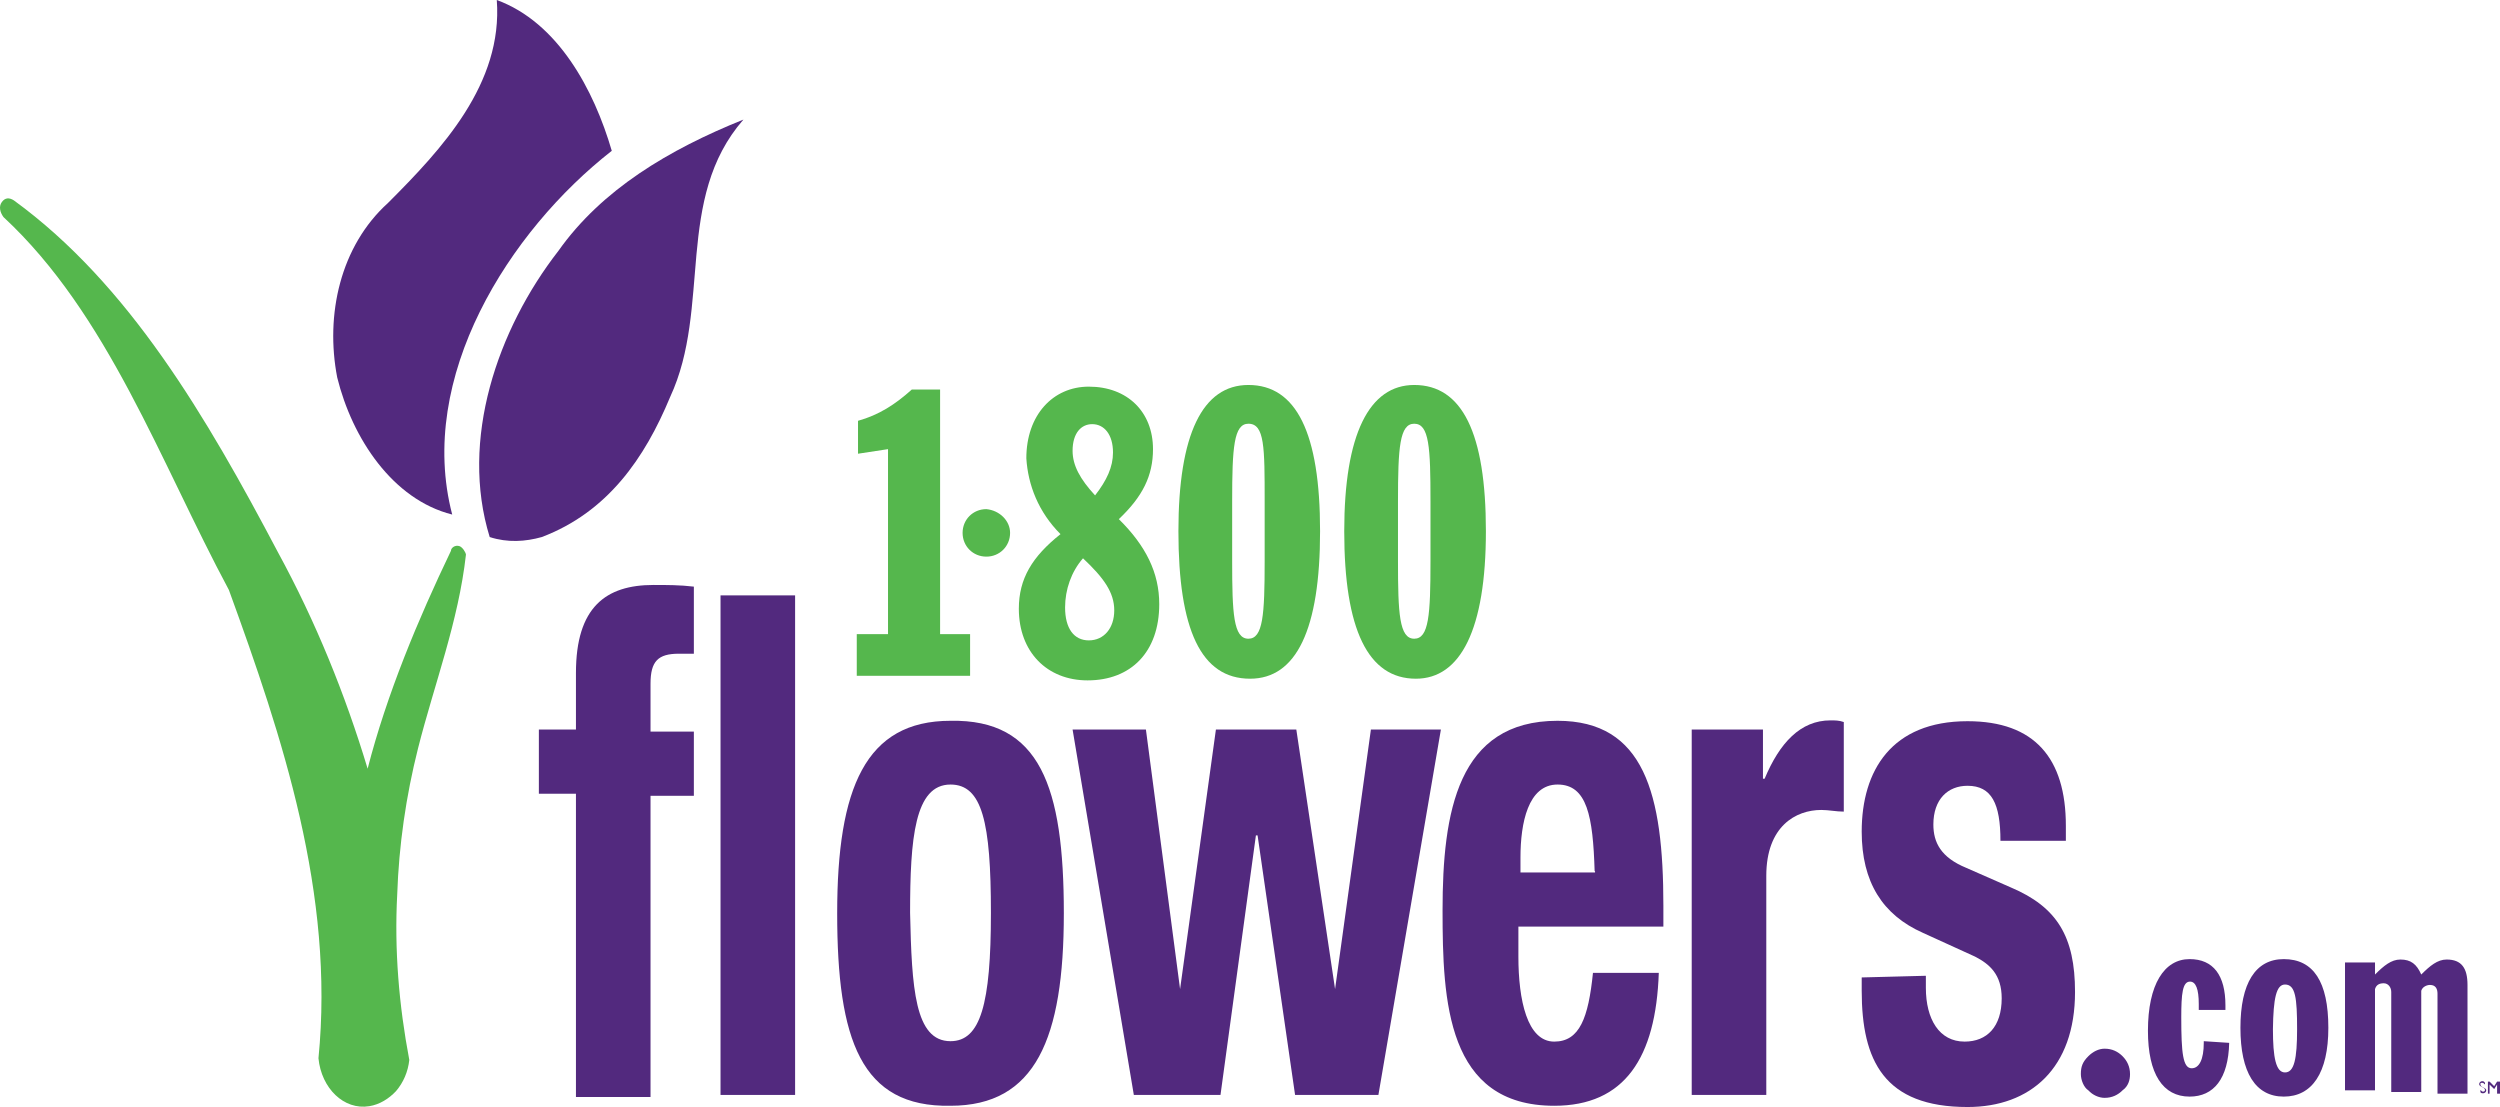 <?xml version="1.0" encoding="UTF-8" standalone="no"?>
<!-- Generator: Adobe Illustrator 19.2.1, SVG Export Plug-In . SVG Version: 6.00 Build 0)  -->

<svg
   version="1.1"
   id="layer"
   x="0px"
   y="0px"
   viewBox="0 0 600.036 265.7"
   xml:space="preserve"
   sodipodi:docname="1800flowers.svg"
   width="600.036"
   height="265.7"
   inkscape:version="1.1.2 (0a00cf5339, 2022-02-04)"
   xmlns:inkscape="http://www.inkscape.org/namespaces/inkscape"
   xmlns:sodipodi="http://sodipodi.sourceforge.net/DTD/sodipodi-0.dtd"
   xmlns="http://www.w3.org/2000/svg"
   xmlns:svg="http://www.w3.org/2000/svg"><defs
   id="defs49" /><sodipodi:namedview
   id="namedview47"
   pagecolor="#ffffff"
   bordercolor="#666666"
   borderopacity="1.0"
   inkscape:pageshadow="2"
   inkscape:pageopacity="0.0"
   inkscape:pagecheckerboard="0"
   showgrid="false"
   inkscape:zoom="1.1027607"
   inkscape:cx="305.14325"
   inkscape:cy="136.92907"
   inkscape:window-width="2486"
   inkscape:window-height="1349"
   inkscape:window-x="0"
   inkscape:window-y="1467"
   inkscape:window-maximized="1"
   inkscape:current-layer="layer" />
<style
   type="text/css"
   id="style2">
	.st0{fill:#55B74D;}
	.st1{fill:#52297E;}
</style>
<path
   class="st0"
   d="m 205.936,152.2 h 7.2 v -44.4 l -7.2,1.1 V 101 c 5,-1.4 8.9,-3.9 12.9,-7.5 h 6.8 v 58.7 h 7.2 v 10 h -27.2 v -10 z"
   id="path4" />
<path
   class="st0"
   d="m 259.936,134 c 5,4.7 7.5,8.2 7.5,12.5 0,4.3 -2.5,7.2 -6.1,7.2 -3.6,0 -5.7,-2.9 -5.7,-7.9 0,-4.3 1.5,-8.6 4.3,-11.8 m 2.9,-15.1 c -3.6,-3.9 -5.4,-7.2 -5.4,-10.7 0,-4.3 2.1,-6.4 4.7,-6.4 2.9,0 5,2.5 5,6.8 0,3.5 -1.5,6.7 -4.3,10.3 m -8.3,9.3 c -6.8,5.4 -10,10.7 -10,17.9 0,10.4 6.8,17.2 16.5,17.2 10.4,0 17.2,-6.8 17.2,-18.3 0,-7.5 -3.2,-14 -9.7,-20.4 5.7,-5.4 8.2,-10.4 8.2,-16.8 0,-8.9 -6.1,-15 -15.4,-15 -8.6,0 -15,6.8 -15,17.2 0.4,6.4 2.9,12.9 8.2,18.2"
   id="path6" />
<path
   class="st0"
   d="m 295.736,127.5 v -7.2 c 0,-12.9 0.4,-18.6 3.9,-18.6 3.9,0 3.9,5.7 3.9,18.6 v 7.2 7.2 c 0,12.9 -0.4,18.6 -3.9,18.6 -3.6,0 -3.9,-6.1 -3.9,-18.6 z m -12.9,0 c 0,23.6 5.4,35.4 17.2,35.4 11.1,0 16.8,-11.8 16.8,-35.4 0,-23.6 -5.7,-35.1 -17.2,-35.1 -11,0 -16.8,11.8 -16.8,35.1"
   id="path8" />
<path
   class="st0"
   d="m 335.536,127.5 v -7.2 c 0,-12.9 0.4,-18.6 3.9,-18.6 3.6,0 3.9,5.7 3.9,18.6 v 7.2 7.2 c 0,12.9 -0.4,18.6 -3.9,18.6 -3.6,0 -3.9,-6.1 -3.9,-18.6 z m -12.9,0 c 0,23.6 5.7,35.4 17.2,35.4 10.7,0 16.8,-11.8 16.8,-35.4 0,-23.6 -5.7,-35.1 -17.2,-35.1 -10.8,0 -16.8,11.8 -16.8,35.1"
   id="path10" />
<path
   class="st0"
   d="m 242.436,127.9 c 0,3.2 -2.5,5.7 -5.7,5.7 -3.2,0 -5.7,-2.5 -5.7,-5.7 0,-3.2 2.5,-5.7 5.7,-5.7 3.2,0.3 5.7,2.8 5.7,5.7"
   id="path12" />
<path
   class="st1"
   d="m 160.836,95.3 c -6.1,14.7 -15,27.6 -30.8,33.6 -3.9,1.1 -8.2,1.4 -12.5,0 -7.2,-23.3 1.8,-49.8 16.5,-68.7 10.4,-14.7 26.5,-24.3 44.4,-31.5 -16.6,19 -7.6,45.1 -17.6,66.6"
   id="path14" />
<path
   class="st1"
   d="m 146.836,36.2 c -24.7,19.3 -46.9,54.4 -38.3,87.3 -14.3,-3.6 -24,-18.3 -27.6,-32.9 -2.9,-15 0.7,-31.5 12.2,-41.9 C 106.036,35.8 120.736,20.1 119.236,0 c 14.7,5.4 23.3,21.5 27.6,36.2"
   id="path16" />
<path
   class="st1"
   d="m 138.236,190.5 h -8.9 v -15.4 h 8.9 v -13.6 c 0,-15.8 7.2,-21.1 18.6,-21.1 3.2,0 6.4,0 9.7,0.4 v 16.1 c -1.1,0 -2.1,0 -3.6,0 -5,0 -6.8,1.8 -6.8,7.2 v 11.5 h 10.4 V 191 h -10.4 v 72.3 h -17.9 z"
   id="path18" />
<rect
   x="172.936"
   y="142.9"
   class="st1"
   width="17.9"
   height="119.9"
   id="rect20" />
<path
   class="st1"
   d="m 228.136,173 c 21.5,-0.4 27.2,15.8 27.2,46.2 0,30.1 -6.8,46.2 -27.2,46.2 -21.5,0.4 -27.2,-15.8 -27.2,-46.2 0,-30.1 6.8,-46.2 27.2,-46.2 m 0,76.9 c 7.2,0 9.7,-8.9 9.7,-30.8 0,-21.8 -2.1,-30.8 -9.7,-30.8 -8.6,0 -9.7,12.9 -9.7,30.8 0.4,18 1.1,30.8 9.7,30.8"
   id="path22" />
<polygon
   class="st1"
   points="304.1,425.7 304.1,425.7 312.7,363.4 332,363.4 341.3,425.7 341.3,425.7 349.9,363.4 366.7,363.4 351.7,451.1 331.7,451.1 322.7,388.8 322.3,388.8 313.8,451.1 293,451.1 278.3,363.4 295.9,363.4 "
   id="polygon24"
   transform="translate(-20.864,-188.3)" />
<path
   class="st1"
   d="m 364.436,222.4 v 7.2 c 0,10.4 2.1,20.4 8.6,20.4 6.1,0 8.2,-5.7 9.3,-16.5 h 15.8 c -0.7,20.4 -8.2,31.9 -25.1,31.9 -25.8,0 -26.8,-25.1 -26.8,-46.9 0,-23.6 3.6,-45.5 27.6,-45.5 20.8,0 25.4,17.5 25.4,44.4 v 5 z m 18.3,-13.3 c -0.4,-13.2 -1.8,-20.8 -8.9,-20.8 -7.1,0 -8.9,9.3 -8.9,17.5 v 3.6 h 17.9 v -0.3 z"
   id="path26" />
<path
   class="st1"
   d="m 406.336,175.1 h 16.8 v 11.8 h 0.4 c 3.6,-8.6 8.6,-14 15.8,-14 1.1,0 2.1,0 3.2,0.4 v 21.5 c -1.8,0 -3.6,-0.4 -5.4,-0.4 -6.1,0 -13.2,3.9 -13.2,15.8 v 52.6 h -17.9 v -87.7 z"
   id="path28" />
<path
   class="st1"
   d="m 462.236,234.2 v 2.9 c 0,7.5 3.2,12.9 9.3,12.9 5.4,0 8.9,-3.6 8.9,-10.4 0,-5.7 -2.9,-8.2 -6.4,-10 l -12.5,-5.7 c -9.7,-4.3 -14.7,-12.2 -14.7,-24.3 0,-14.7 7.2,-26.5 25.4,-26.5 16.1,0 23.6,8.9 23.6,25.1 v 3.6 h -15.7 c 0,-8.9 -2.1,-13.2 -7.9,-13.2 -4.7,0 -8.2,3.2 -8.2,9.3 0,4.3 1.8,7.9 7.9,10.4 l 10.7,4.7 c 11.1,4.7 15.4,11.8 15.4,25.1 0,18.3 -10.7,27.6 -25.8,27.6 -20,0 -25.4,-11.1 -25.4,-27.9 v -3.2 z"
   id="path30" />
<path
   class="st1"
   d="m 499.436,257.8 c 0,-1.8 0.4,-2.9 1.8,-4.3 1.1,-1.1 2.5,-1.8 3.9,-1.8 1.8,0 3.2,0.7 4.3,1.8 1.1,1.1 1.8,2.5 1.8,4.3 0,1.4 -0.4,2.9 -1.8,3.9 -1.1,1.1 -2.5,1.8 -4.3,1.8 -1.4,0 -2.9,-0.7 -3.9,-1.8 -1.1,-0.7 -1.8,-2.5 -1.8,-3.9"
   id="path32" />
<path
   class="st1"
   d="m 525.536,263.2 c -6.4,0 -10,-5.4 -10,-15.8 0,-11.1 3.9,-17.2 10,-17.2 5.7,0 8.6,3.9 8.6,11.1 v 1.1 h -6.4 V 241 c 0,-3.6 -0.7,-5.4 -2.1,-5.4 -1.8,0 -2.1,2.9 -2.1,8.6 0,8.6 0.4,12.2 2.5,12.2 1.8,0 2.9,-2.1 2.9,-6.1 v -0.4 l 6.1,0.4 c -0.2,8.6 -3.7,12.9 -9.5,12.9"
   id="path34" />
<path
   class="st1"
   d="m 548.436,236.3 c 2.5,0 2.9,3.2 2.9,10.7 0,7.2 -0.7,10.4 -2.9,10.4 -2.2,0 -2.9,-3.6 -2.9,-10.4 0.1,-7.4 0.8,-10.7 2.9,-10.7 m -10.7,10.4 c 0,10.7 3.6,16.5 10.4,16.5 6.8,0 10.7,-5.7 10.7,-16.5 0,-11.1 -3.6,-16.5 -10.7,-16.5 -6.8,0 -10.4,5.8 -10.4,16.5"
   id="path36" />
<path
   class="st1"
   d="m 562.836,231 h 7.2 v 2.9 c 2.1,-2.1 3.9,-3.6 6.1,-3.6 2.5,0 3.9,1.1 5,3.6 2.1,-2.1 3.9,-3.6 6.1,-3.6 3.6,0 5,2.1 5,6.1 v 26.1 h -7.2 v -24 c 0,-1.1 -0.4,-2.1 -1.8,-2.1 -0.7,0 -1.8,0.4 -2.1,1.4 v 24.3 h -7.2 v -24 c 0,-1.1 -0.7,-2.1 -1.8,-2.1 -1.1,0 -1.8,0.4 -2.1,1.4 v 24.3 h -7.2 z"
   id="path38" />
<path
   class="st1"
   d="m 596.436,260.3 c -0.4,-0.4 -0.4,-0.4 -0.7,-0.4 -0.4,0 -0.4,0 -0.4,0.4 0,0.7 1.4,0.7 1.4,1.4 0,0.4 -0.4,0.7 -0.7,0.7 -0.3,0 -0.7,0 -0.7,-0.4 v -0.4 c 0.4,0.4 0.4,0.4 0.7,0.4 0.4,0 0.4,-0.4 0.4,-0.4 0,-0.7 -1.4,-0.7 -1.4,-1.4 0,-0.4 0.4,-0.7 0.7,-0.7 0.3,0 0.4,0 0.7,0.4 z"
   id="path40" />
<polygon
   class="st1"
   points="620.2,448.6 619.5,449.7 619.5,449.7 618.4,448.6 618.4,448.6 618.4,450.8 618,450.8 618,447.9 618.4,447.9 619.5,449 620.2,447.9 620.9,447.9 620.9,450.8 620.2,450.8 "
   id="polygon42"
   transform="translate(-20.864,-188.3)" />
<path
   class="st0"
   d="m 110.336,131.1 c -1.1,-0.4 -2.1,0.4 -2.1,1.1 -7.9,16.5 -15.4,34.4 -20,52.3 -5.4,-17.9 -12.5,-35.4 -21.5,-51.9 -17.2,-32.6 -35.8,-64.4 -63.4,-84.5 -1.1,-0.7 -2.1,-0.7 -2.9,0.4 -0.8,1.1 -0.4,2.5 0.4,3.6 25.1,23.3 37.6,58.7 54.1,89.5 12.9,35.4 25.4,73 21.5,112.4 0.7,7.2 6.1,12.5 12.2,11.5 2.5,-0.4 4.7,-1.8 6.4,-3.6 1.8,-2.1 2.9,-4.7 3.2,-7.5 -2.5,-13.2 -3.6,-26.5 -2.9,-39.7 0.4,-11.8 2.1,-23.6 5,-35.1 3.9,-15.4 9.7,-30.4 11.5,-46.5 -0.1,-0.6 -0.8,-1.7 -1.5,-2"
   id="path44" />
</svg>
